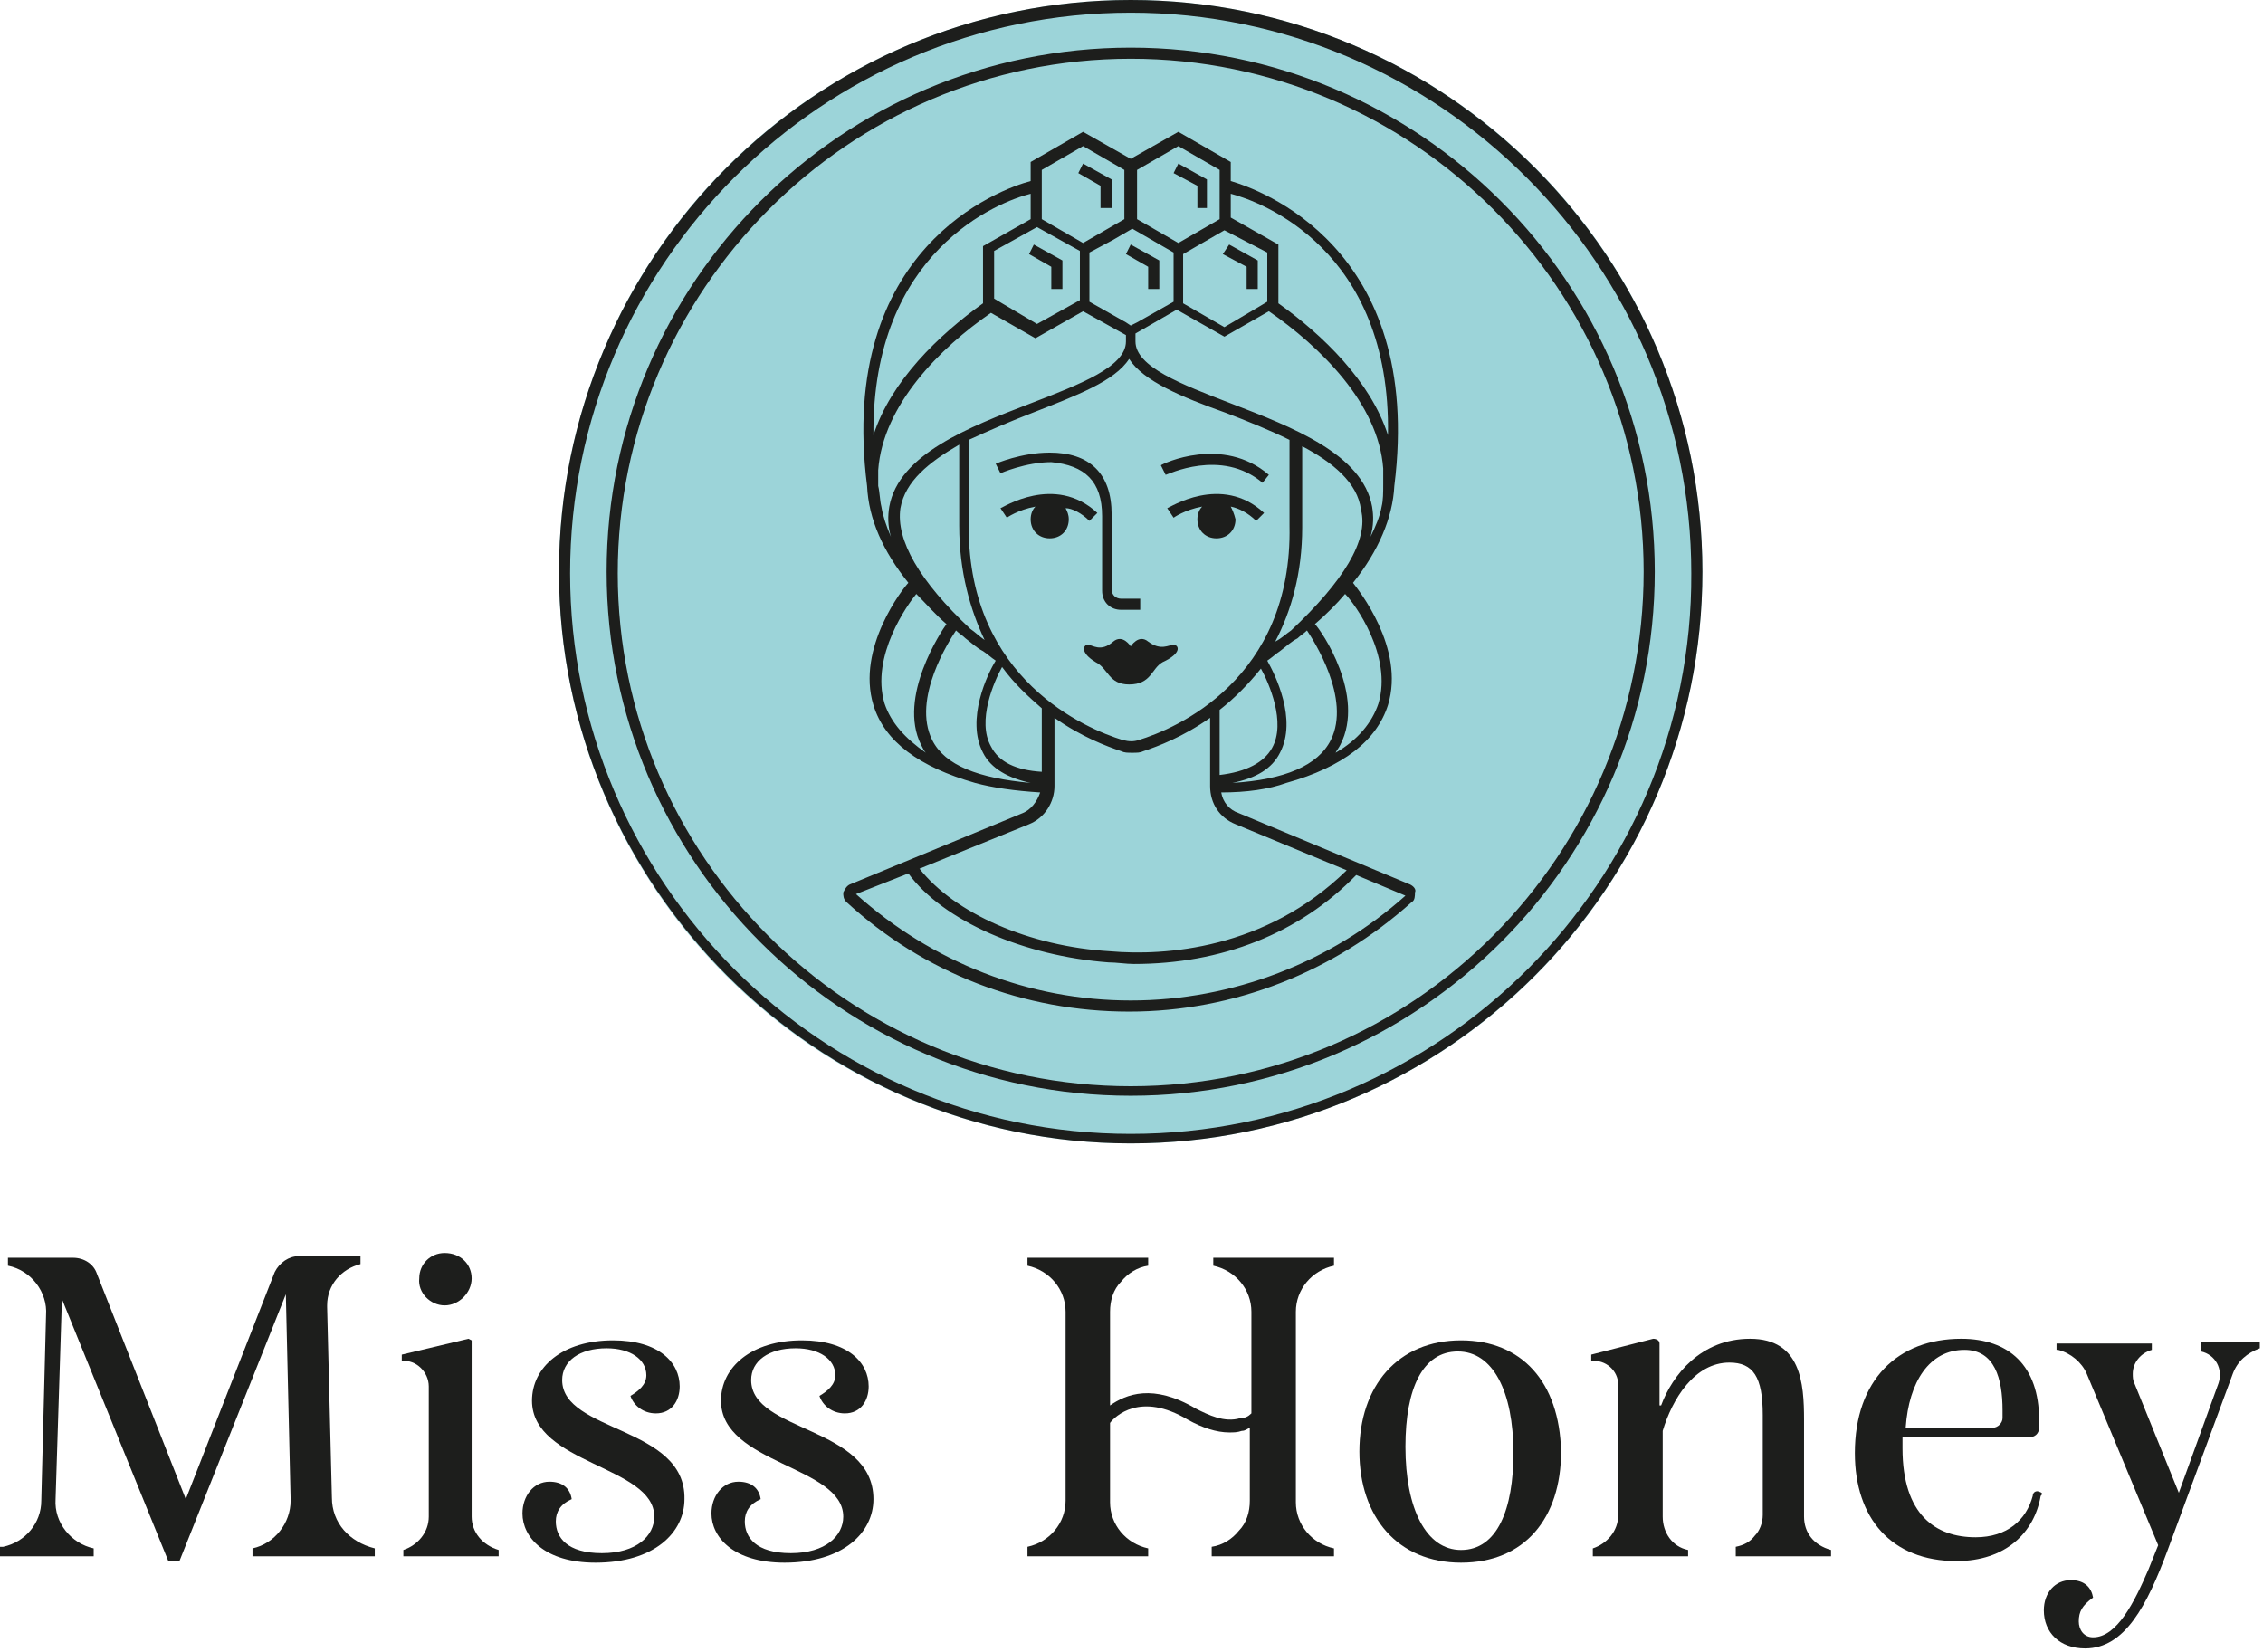 <?xml version="1.0" encoding="UTF-8"?> <!-- Generator: Adobe Illustrator 24.3.0, SVG Export Plug-In . SVG Version: 6.00 Build 0) --> <svg xmlns="http://www.w3.org/2000/svg" xmlns:xlink="http://www.w3.org/1999/xlink" id="Layer_1" x="0px" y="0px" viewBox="0 0 142.5 104" style="enable-background:new 0 0 142.5 104;" xml:space="preserve"> <style type="text/css"> .st0{fill:#9CD4D9;} .st1{fill:#1D1E1C;} </style> <circle class="st0" cx="71.2" cy="36" r="36"></circle> <g> <g> <path class="st1" d="M71.2,3c-18.2,0-33,14.8-33,33s14.8,33,33,33s33-14.8,33-33S89.4,3,71.2,3z M71.2,68.4 c-17.8,0-32.3-14.5-32.3-32.3c0-17.8,14.5-32.4,32.3-32.4s32.3,14.5,32.3,32.3S89.1,68.4,71.2,68.4z"></path> <path class="st1" d="M88.8,55.7L78,51.2c-0.6-0.2-1-0.7-1.1-1.3c1.6,0,3-0.2,4.1-0.6c1.8-0.5,3.22-1.18,4.29-2 c1.06-0.82,1.76-1.8,2.11-2.9c1.1-3.6-1.9-7.3-2.2-7.7c1.6-2,2.5-4.1,2.6-6.1c1.9-15.1-8.6-18.7-10.3-19.2v-1.2l-3.3-1.9l-3,1.7 l-3-1.7l-3.3,1.9v1.2c-1.9,0.5-12.2,4.2-10.3,19.2c0.1,2.1,1,4.1,2.6,6.1c-0.3,0.3-3.3,4.1-2.2,7.7c0.7,2.3,2.9,3.9,6.4,4.9 c1.1,0.3,2.5,0.5,4.1,0.6c-0.2,0.6-0.6,1.1-1.1,1.3l-10.9,4.5c-0.2,0.1-0.3,0.3-0.4,0.5c0,0.2,0,0.4,0.2,0.6 c4.9,4.5,11.2,6.9,17.8,6.9c6.6,0,12.9-2.5,17.8-6.9c0.2-0.1,0.2-0.4,0.2-0.6C89.2,56,89,55.8,88.8,55.7z M76.8,44.7 c0.9-0.7,1.8-1.6,2.6-2.6c0.5,0.9,1.6,3.4,0.7,5c-0.5,0.9-1.6,1.5-3.3,1.7V44.7z M71.7,46.6c-0.3,0.1-0.6,0.1-1,0 c-2.3-0.7-9.7-3.8-9.7-13.4v-5.5c1.3-0.6,2.7-1.2,4-1.7c2.8-1.1,5.2-2,6.1-3.4C72,24,74.4,25,77.2,26c1.3,0.5,2.8,1.1,4,1.7v5.4 C81.4,42.8,74,45.9,71.7,46.6z M77.6,49.3c1.5-0.3,2.5-0.9,3-1.9c1.1-2.1-0.3-4.9-0.8-5.8c0.3-0.2,0.5-0.4,0.8-0.6 c0.4-0.3,0.7-0.6,1.1-0.8c0.2-0.2,0.4-0.3,0.6-0.5c0.4,0.6,2.8,4.3,1.5,6.9C83,48.2,80.9,49.1,77.6,49.3z M86.8,44.3 c-0.4,1.2-1.3,2.3-2.7,3.1c0.1-0.2,0.2-0.3,0.3-0.5c1.6-3.1-1.2-7.2-1.6-7.6c0.7-0.6,1.4-1.3,1.9-1.9C85.3,38,87.7,41.3,86.8,44.3 z M81.3,39.7c-0.3,0.2-0.6,0.5-1,0.7c1-1.9,1.7-4.3,1.7-7.2v-5.1c1.9,1,3.5,2.3,3.7,4C86.2,34,84.6,36.6,81.3,39.7z M87.1,30.5 c0,0.5,0,1-0.1,1.4c-0.1,0.6-0.4,1.3-0.7,1.9c0.2-0.7,0.2-1.3,0.1-1.9c-0.6-3.3-5-5-8.9-6.5c-3.1-1.2-6-2.3-6-3.9V21l2.6-1.5 l3,1.7l2.8-1.6c1.6,1.1,3.32,2.55,4.69,4.24c1.36,1.68,2.36,3.61,2.51,5.66V30.5z M77.5,12.2c1.9,0.5,10.1,3.5,9.9,15.2 c-1.1-3.4-4.1-6.3-6.9-8.3v-3.7l-3-1.7V12.2z M79.8,15.9V19l-0.5,0.3l-2.2,1.3l-2.6-1.5V16l2.6-1.5L79.8,15.9z M71.6,10.7l2.6-1.5 l2.6,1.5v3.1l-2.6,1.5l-2.6-1.5V10.7z M71.3,14.4l2.6,1.5V19l-2.3,1.3l-0.4,0.2l-0.3-0.2L68.6,19v-3.1l1.5-0.8L71.3,14.4z M65.6,10.7l2.6-1.5l2.6,1.5v3.1l-2.6,1.5l-2.6-1.5V10.7z M65.3,14.3l2.7,1.5v3.1l-2.7,1.5l-2.2-1.3l-0.5-0.3v-3L65.3,14.3z M64.9,12.2v1.6l-3,1.7v3.6c-2.8,2-5.8,4.9-6.9,8.3C54.9,15.8,62.9,12.7,64.9,12.2z M55.5,31.9c-0.1-0.4-0.1-0.9-0.2-1.3v-1 c0.3-4.1,3.9-7.7,7.1-9.9l2.8,1.6l3-1.7l2.7,1.5v0.4c0,1.6-2.9,2.7-6,3.9c-3.9,1.5-8.3,3.2-8.9,6.5c-0.1,0.6-0.1,1.2,0.1,1.9 C55.8,33.1,55.6,32.5,55.5,31.9z M56.7,32c0.3-1.7,1.8-2.9,3.7-4v5.1c0,2.9,0.7,5.3,1.6,7.2c-0.3-0.2-0.6-0.5-0.9-0.7 C57.9,36.6,56.4,34,56.7,32z M55.7,44.3c-0.9-3,1.5-6.3,2-6.9c0.6,0.6,1.2,1.3,1.9,1.9c-0.3,0.4-3.1,4.6-1.6,7.6 c0.1,0.2,0.2,0.4,0.3,0.5C57,46.5,56.1,45.5,55.7,44.3z M58.7,46.6c-1.3-2.6,1.1-6.3,1.5-6.9c0.2,0.2,0.4,0.3,0.6,0.5 c0.4,0.3,0.7,0.6,1.1,0.8c0.3,0.2,0.5,0.4,0.8,0.6c-0.5,0.8-1.9,3.7-0.8,5.8c0.5,1,1.6,1.6,3,1.9C61.6,49,59.5,48.2,58.7,46.6z M62.4,47c-0.9-1.6,0.2-4.1,0.7-5c0.8,1.1,1.7,1.9,2.5,2.6v4C64,48.5,62.9,48,62.4,47z M64.8,51.9c1-0.4,1.6-1.4,1.6-2.4v-4.3 c1.7,1.2,3.3,1.8,4.2,2.1c0.2,0.1,0.4,0.1,0.7,0.1s0.5,0,0.7-0.1c0.9-0.3,2.5-0.9,4.2-2.1v4.3c0,1.1,0.6,2,1.6,2.4l7,2.9 c-5.1,5-11.5,5.4-14.9,5.1c-5.1-0.3-9.8-2.4-12-5.2L64.8,51.9z M71.2,63c-6.4,0-12.5-2.4-17.3-6.7l3.3-1.3 c1.1,1.5,2.92,2.8,5.14,3.78c2.21,0.97,4.81,1.62,7.46,1.82c0.5,0,1.1,0.1,1.6,0.1c5.5,0,10.4-1.9,14-5.6l3.1,1.3 C83.8,60.6,77.6,63,71.2,63z"></path> <path class="st1" d="M77.5,31.9c0.5,0.1,1.1,0.4,1.6,0.9l0.5-0.5c-2.7-2.5-6-0.3-6.1-0.3l0.4,0.6c0,0,0.7-0.5,1.8-0.7 c-0.2,0.2-0.3,0.5-0.3,0.8c0,0.7,0.5,1.2,1.2,1.2s1.2-0.5,1.2-1.2C77.7,32.3,77.6,32.1,77.5,31.9z"></path> <path class="st1" d="M68.6,32.8l0.5-0.5c-2.7-2.5-6-0.3-6.1-0.3l0.4,0.6c0,0,0.7-0.5,1.8-0.7c-0.2,0.2-0.3,0.5-0.3,0.8 c0,0.7,0.5,1.2,1.2,1.2s1.2-0.5,1.2-1.2c0-0.3-0.1-0.5-0.2-0.7C67.5,32,68.1,32.3,68.6,32.8z"></path> <path class="st1" d="M79.5,30.4l0.4-0.5c-2.9-2.5-6.7-0.7-6.8-0.6l0.3,0.6C73.5,29.9,76.9,28.2,79.5,30.4z"></path> <path class="st1" d="M69.4,32.5v4.7c0,0.7,0.5,1.2,1.2,1.2h1.2v-0.7h-1.2c-0.3,0-0.6-0.2-0.6-0.6v-4.7c0-2.6-1.4-3.9-3.9-3.9 c-1.8,0-3.4,0.7-3.4,0.7l0.3,0.6c0,0,1.6-0.7,3.2-0.7C68.3,29.3,69.4,30.3,69.4,32.5z"></path> <path class="st1" d="M73.9,40.6c-0.3,0-0.8,0.4-1.6-0.2c-0.6-0.5-1.1,0.3-1.1,0.3s-0.5-0.8-1.1-0.3c-0.8,0.7-1.3,0.2-1.6,0.2 c-0.3,0-0.5,0.5,0.5,1.1c0.8,0.4,0.8,1.4,2.1,1.4c1.4,0,1.4-1,2.1-1.4C74.5,41.1,74.2,40.6,73.9,40.6z"></path> <polygon class="st1" points="75.4,13.1 76,13.1 76,11.3 74.2,10.3 73.9,10.9 75.4,11.7 "></polygon> <polygon class="st1" points="78.5,18.2 79.2,18.2 79.2,16.4 77.4,15.4 77,16 78.5,16.8 "></polygon> <polygon class="st1" points="72.3,18.2 73,18.2 73,16.4 71.2,15.4 70.9,16 72.3,16.8 "></polygon> <polygon class="st1" points="66.2,18.2 66.9,18.2 66.9,16.4 65.1,15.4 64.8,16 66.2,16.8 "></polygon> <polygon class="st1" points="69.3,13.1 70,13.1 70,11.3 68.2,10.3 67.9,10.9 69.3,11.7 "></polygon> <path class="st1" d="M71.2,0c-19.9,0-36,16.2-36,36s16.2,36,36,36c19.9,0,36-16.2,36-36S91.1,0,71.2,0z M71.2,71.4 c-19.5,0-35.3-15.9-35.3-35.3c0-19.5,15.9-35.3,35.3-35.3c19.4,0,35.3,15.9,35.3,35.3C106.6,55.5,90.7,71.4,71.2,71.4z"></path> </g> <g> <path class="st1" d="M20.9,94.3l-0.3-12v-0.1c0-1.3,0.9-2.3,2.1-2.6v-0.5h-3.9c-0.6,0-1.2,0.4-1.5,1l-5.6,14.3L6.1,80.2 c-0.2-0.6-0.8-1-1.5-1H0.5v0.5C2,80,3,81.4,2.9,82.8L2.6,94.5c0,1.4-1,2.6-2.4,2.9H0V98h5.9v-0.5c-1.4-0.3-2.5-1.6-2.4-3.1 l0.4-12.6l6.7,16.5h0.7L18,81.5l0.3,12.9v0.1c0,1.4-1,2.7-2.4,3V98h7.7v-0.5C22,97.1,20.9,95.9,20.9,94.3z"></path> <path class="st1" d="M28,82.2c0.9,0,1.7-0.8,1.7-1.7c0-0.9-0.7-1.6-1.7-1.6c-0.9,0-1.6,0.7-1.6,1.6C26.3,81.4,27.1,82.2,28,82.2z"></path> <path class="st1" d="M29.7,95.5V84.4l-0.2-0.1l-4.2,1v0.4c0.9-0.1,1.7,0.7,1.7,1.6v8.2c0,1-0.7,1.8-1.6,2.1V98h6v-0.4 C30.4,97.3,29.7,96.5,29.7,95.5z"></path> <path class="st1" d="M35.4,86.9c0-1.2,1.1-2,2.8-2c1.5,0,2.5,0.7,2.5,1.7c0,0.6-0.5,1-1,1.3c0.2,0.6,0.8,1.1,1.6,1.1 c1,0,1.5-0.8,1.5-1.7c0-1.5-1.3-2.9-4.2-2.9c-3.2,0-5.1,1.7-5.1,3.8c0,4,7.7,4.1,7.7,7.3c0,1.2-1.1,2.3-3.3,2.3s-2.9-1-2.9-2 c0-0.6,0.3-1.1,1-1.4c-0.1-0.7-0.6-1.1-1.4-1.1c-1,0-1.7,0.9-1.7,2c0,1.5,1.4,3.1,4.6,3.1c3.7,0,5.6-1.9,5.6-4 C43.2,89.8,35.4,90.2,35.4,86.9z"></path> <path class="st1" d="M47.3,86.9c0-1.2,1.1-2,2.8-2c1.5,0,2.5,0.7,2.5,1.7c0,0.6-0.5,1-1,1.3c0.2,0.6,0.8,1.1,1.6,1.1 c1,0,1.5-0.8,1.5-1.7c0-1.5-1.3-2.9-4.2-2.9c-3.2,0-5.1,1.7-5.1,3.8c0,4,7.7,4.1,7.7,7.3c0,1.2-1.1,2.3-3.3,2.3s-2.9-1-2.9-2 c0-0.6,0.3-1.1,1-1.4c-0.1-0.7-0.6-1.1-1.4-1.1c-1,0-1.7,0.9-1.7,2c0,1.5,1.4,3.1,4.6,3.1c3.7,0,5.6-1.9,5.6-4 C55,89.8,47.3,90.2,47.3,86.9z"></path> <path class="st1" d="M76.4,79.7c1.4,0.3,2.4,1.5,2.4,2.9V89c-0.2,0.2-0.4,0.3-0.7,0.3c-1,0.3-2-0.2-2.8-0.6 c-2.7-1.6-4.4-0.9-5.4-0.2v-5.9c0-0.7,0.2-1.4,0.7-1.9c0.4-0.5,1-0.9,1.7-1v-0.5h-7.6v0.5l0,0c1.4,0.3,2.4,1.5,2.4,2.9v11.9 c0,1.4-1,2.6-2.4,2.9l0,0V98h7.6v-0.5c-1.4-0.3-2.4-1.5-2.4-2.9v-5c0.3-0.4,1.9-2,4.9-0.2c0.9,0.5,1.8,0.8,2.6,0.8 c0.3,0,0.5,0,0.8-0.1c0.2,0,0.3-0.1,0.5-0.2v4.6c0,0.7-0.2,1.4-0.7,1.9c-0.4,0.5-1,0.9-1.7,1V98H84v-0.5l0,0 c-1.4-0.3-2.4-1.5-2.4-2.9v-12c0-1.4,1-2.6,2.4-2.9l0,0v-0.5h-7.6V79.7z"></path> <path class="st1" d="M92,84.4c-4,0-6.4,2.9-6.4,7c0,4.1,2.4,7,6.4,7s6.3-2.8,6.3-7C98.2,87,95.8,84.4,92,84.4z M92,97.6 c-2.2,0-3.5-2.6-3.5-6.5c0-3.7,1.1-6,3.3-6s3.5,2.5,3.5,6.4C95.3,95,94.3,97.6,92,97.6z"></path> <path class="st1" d="M113.6,95.5v-6.1c0-2.3-0.2-5.1-3.4-5.1c-3.1,0-4.9,2.3-5.6,4.2h-0.1v-3.9c0-0.2-0.2-0.3-0.4-0.3l-3.9,1v0.4 c0.9-0.1,1.7,0.6,1.7,1.5v8.2c0,1-0.7,1.8-1.6,2.1V98h6v-0.4c-1-0.2-1.6-1.1-1.6-2.1v-5.4c0.6-2,2-4.3,4.2-4.3 c1.5,0,2.1,0.9,2.1,3.3v6.3c0,0.5-0.2,1-0.5,1.3c-0.3,0.4-0.7,0.6-1.2,0.7V98h6v-0.4C114.2,97.3,113.6,96.5,113.6,95.5z"></path> <path class="st1" d="M128.3,93.9c-0.3,0-0.3,0.3-0.3,0.3c-0.4,1.5-1.6,2.6-3.6,2.6c-2.5,0-4.6-1.4-4.6-5.6v-0.7h8 c0.3,0,0.6-0.2,0.6-0.6v-0.5c0-3.4-1.9-5.1-4.9-5.1c-4,0-6.7,2.6-6.7,7.2c0,4.1,2.3,6.8,6.4,6.8c3.1,0,4.9-1.8,5.3-4.1 C128.6,94.1,128.7,94,128.3,93.9z M123.7,85c1.9,0,2.4,1.8,2.4,3.8v0.5c0,0.3-0.3,0.6-0.6,0.6H120C120.2,87,121.5,85,123.7,85z"></path> <path class="st1" d="M138.6,84.7v0.4c0.9,0.2,1.4,1.1,1.1,2l-2.5,6.9l-2.8-6.9c-0.1-0.2-0.1-0.4-0.1-0.6c0-0.7,0.5-1.3,1.2-1.5 v-0.4h-6V85h0.1c0.8,0.2,1.5,0.8,1.8,1.5l4.5,10.8l-0.6,1.5c-0.9,2.1-2,4.3-3.5,4.3c-0.6,0-0.9-0.5-0.9-1c0-0.6,0.2-1,0.9-1.5 c-0.1-0.6-0.5-1.1-1.4-1.1c-1,0-1.7,0.8-1.7,1.9c0,1.4,1,2.4,2.6,2.4c2.5,0,3.9-2.7,5.2-6.2l4.1-11.1c0.3-0.8,0.9-1.3,1.7-1.6 v-0.4h-3.7V84.7z"></path> </g> </g> </svg> 